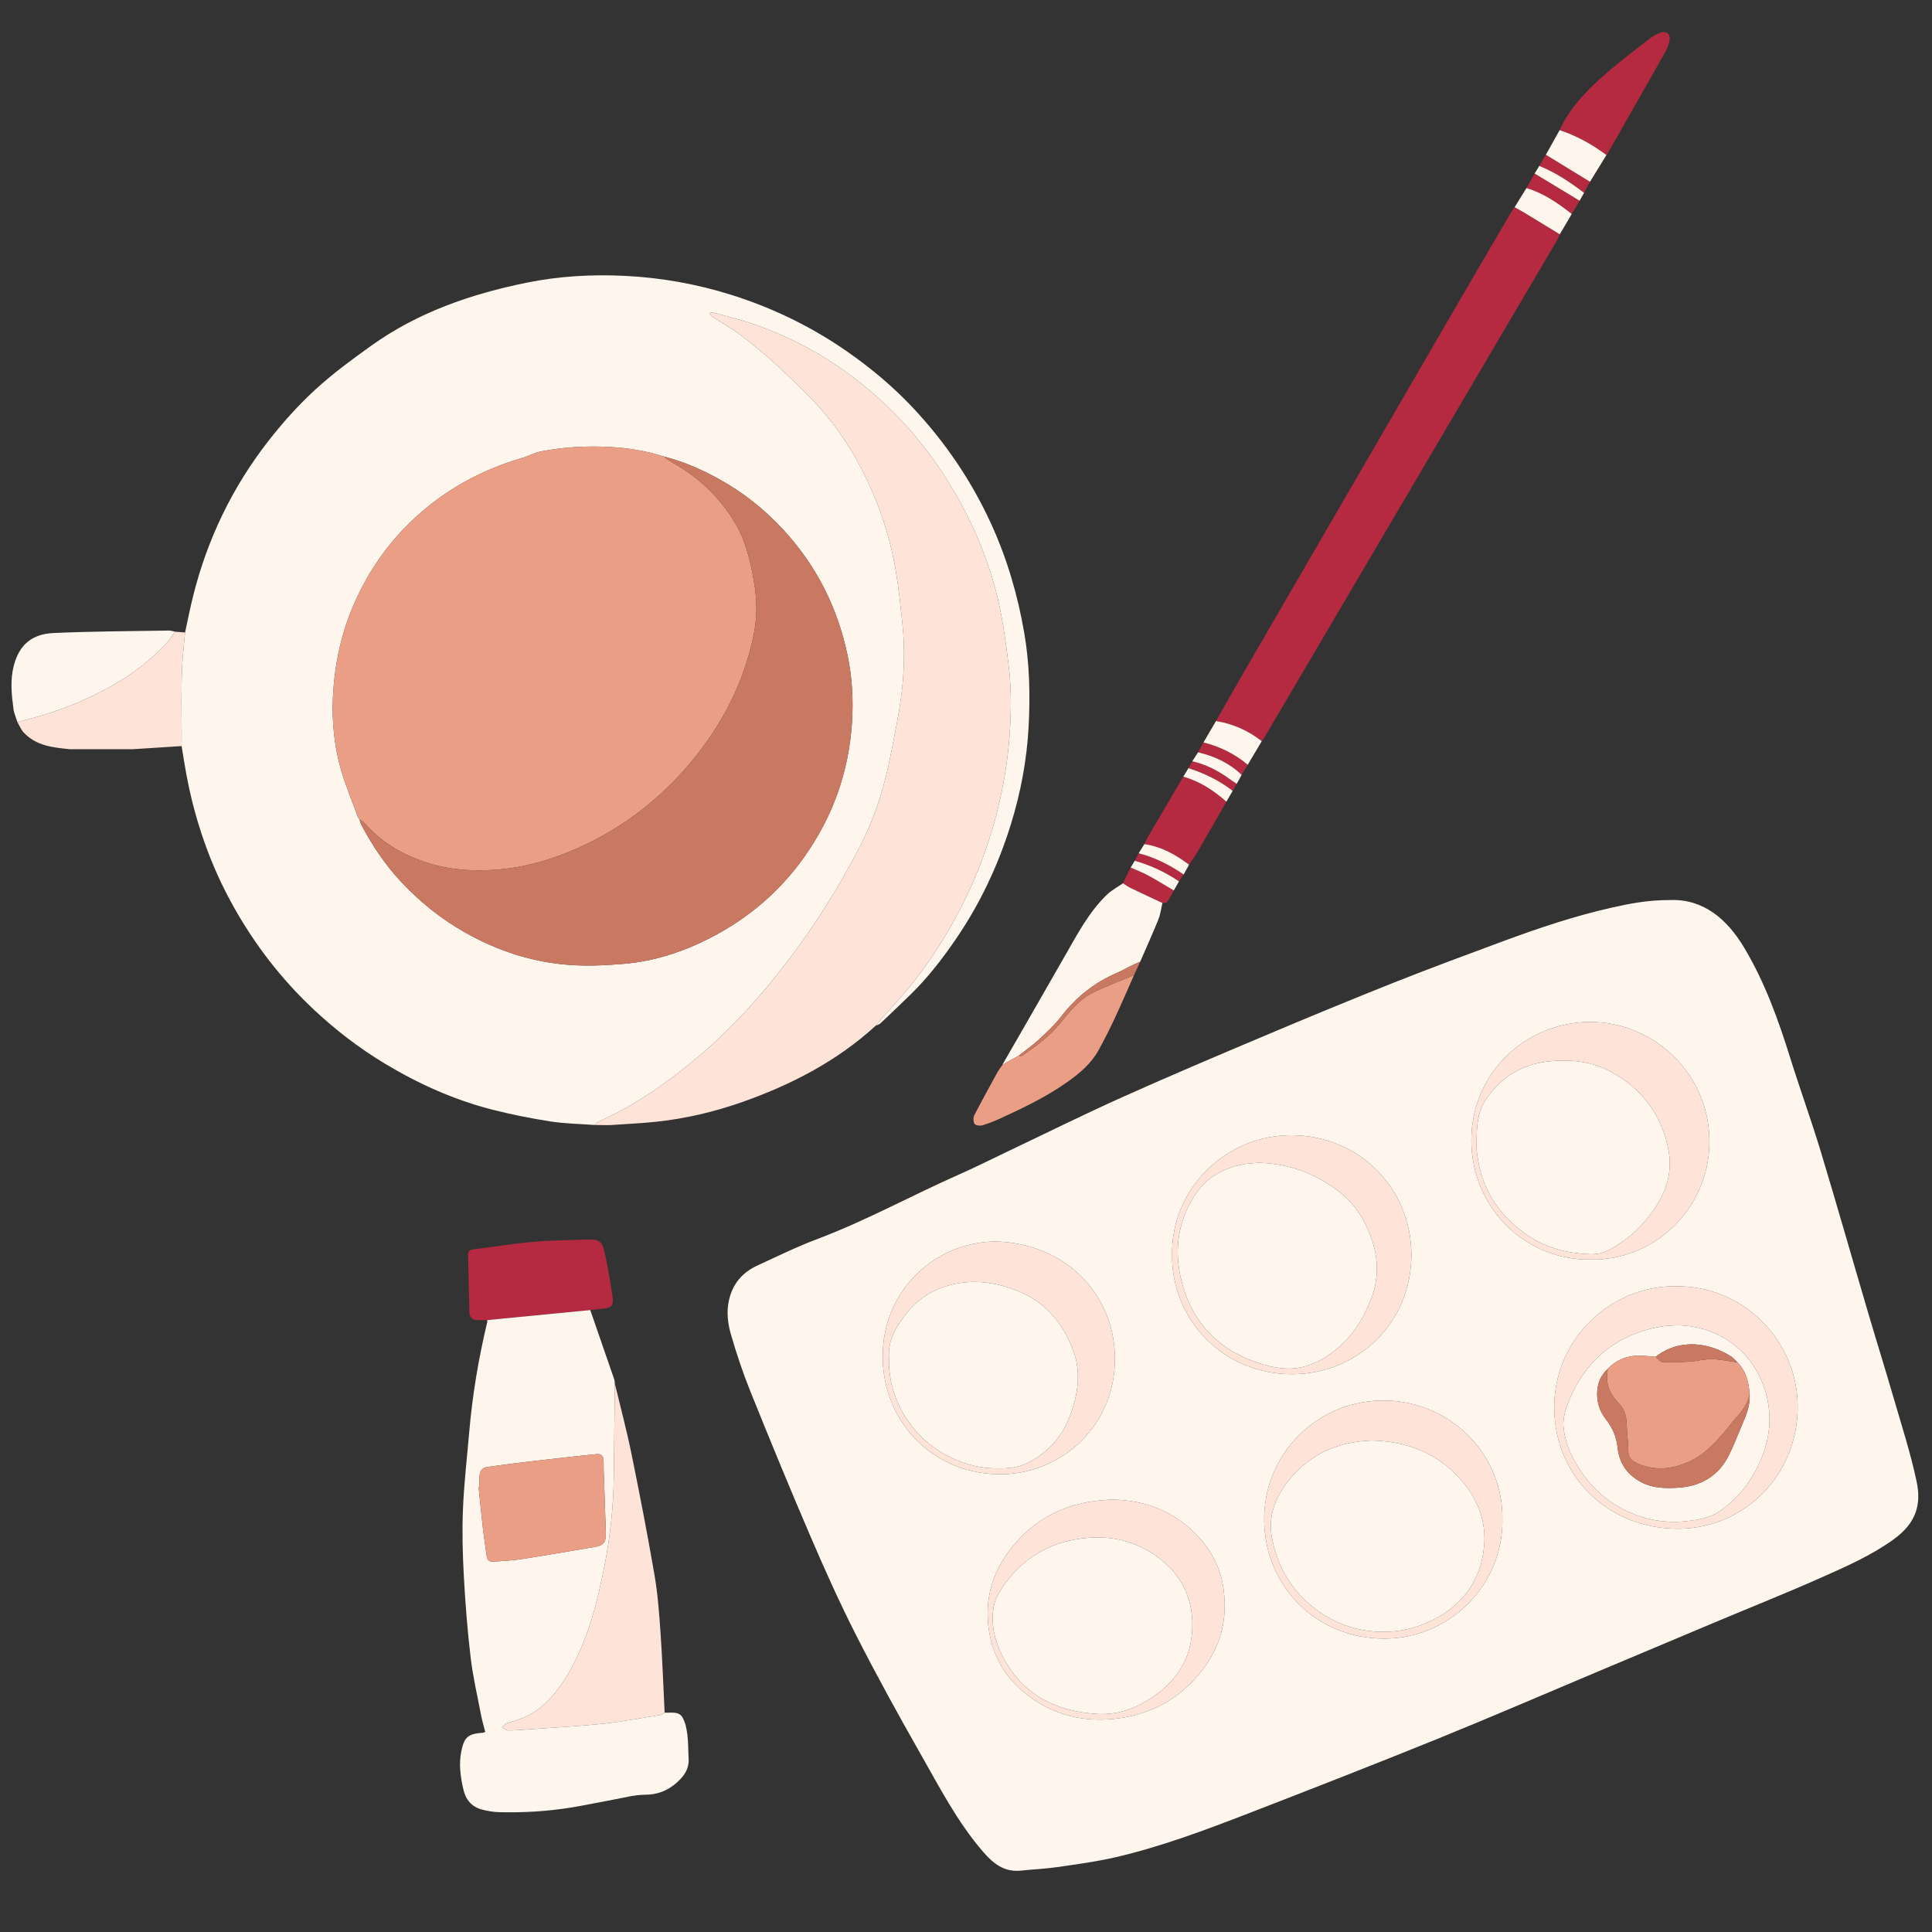 <svg xmlns="http://www.w3.org/2000/svg" xmlns:xlink="http://www.w3.org/1999/xlink" width="380" zoomAndPan="magnify" viewBox="0 0 285 285" height="380" preserveAspectRatio="xMidYMid meet" version="1.2"><rect x="0" y="0" width="285" height="285" fill="#333333" stroke="none"/><defs><clipPath id="72085992b2"><path d="M 69 4.5 L 247 4.5 L 247 195 L 69 195 Z M 69 4.5 "/></clipPath><clipPath id="9c11bd058d"><path d="M 1.695 19 L 282.977 19 L 282.977 275.977 L 1.695 275.977 Z M 1.695 19 "/></clipPath></defs><g id="224eadd9d8"><g clip-rule="nonzero" clip-path="url(#72085992b2)"><path style=" stroke:none;fill-rule:nonzero;fill:#b52a40;fill-opacity:1;" d="M 182.441 115.629 C 182.055 115.371 181.664 115.117 181.285 114.844 C 179.645 113.652 177.867 112.762 175.883 112.297 C 175.695 112.637 175.504 112.973 175.316 113.312 C 177.672 114.074 179.879 115.133 181.84 116.664 C 182.039 116.32 182.242 115.977 182.441 115.629 Z M 174.613 129 C 172.566 127.598 170.383 126.492 167.969 125.867 C 167.781 126.234 167.59 126.602 167.398 126.973 C 169.734 127.645 171.914 128.645 173.918 130.02 C 174.152 129.684 174.383 129.344 174.613 129 Z M 176.734 110.98 C 179.16 111.543 181.348 112.562 183.16 114.301 C 183.461 113.809 183.762 113.312 184.062 112.82 C 182.152 111.195 179.953 110.141 177.535 109.516 C 177.27 110.004 177.004 110.492 176.734 110.98 Z M 227.066 24.477 C 229.48 25.449 231.617 26.875 233.672 28.445 C 233.969 27.902 234.262 27.359 234.551 26.812 C 232.383 25.484 230.211 24.156 228.039 22.828 C 227.715 23.379 227.391 23.926 227.066 24.477 Z M 233.016 29.609 C 230.805 28.27 228.594 26.934 226.379 25.594 C 225.98 26.312 225.578 27.027 225.18 27.742 C 227.703 28.496 229.82 29.961 231.859 31.562 C 232.246 30.91 232.633 30.262 233.016 29.609 Z M 172.156 133.059 C 172.535 132.52 172.832 131.926 173.156 131.352 C 171.883 130.605 170.629 129.828 169.332 129.125 C 168.516 128.684 167.641 128.355 166.789 127.977 C 166.414 128.75 166.031 129.527 165.652 130.301 C 166.043 130.539 166.414 130.816 166.824 131.012 C 168.367 131.754 169.922 132.473 171.477 133.203 C 171.711 133.156 172.059 133.199 172.156 133.059 Z M 174.555 114.57 C 172.805 117.543 171.051 120.516 169.312 123.492 C 169.121 123.816 168.984 124.176 168.82 124.516 C 171.312 124.887 173.434 126.062 175.402 127.562 C 175.836 126.91 176.301 126.27 176.695 125.594 C 178.113 123.156 179.508 120.707 180.91 118.262 C 179.039 116.605 176.988 115.254 174.555 114.57 Z M 236.973 22.871 C 237.039 22.781 237.113 22.699 237.168 22.609 C 240.02 17.594 242.879 12.586 245.711 7.562 C 245.977 7.098 246.152 6.566 246.262 6.039 C 246.477 5.051 245.844 4.473 244.895 4.836 C 244.262 5.074 243.656 5.441 243.125 5.863 C 240.902 7.605 238.648 9.312 236.531 11.176 C 233.93 13.473 231.543 15.977 230.07 19.195 C 232.582 20.031 234.863 21.293 236.973 22.871 Z M 88.875 193.055 C 90.164 192.957 90.547 192.617 90.363 191.348 C 90.043 189.125 89.668 186.902 89.184 184.707 C 88.828 183.086 88.348 182.797 86.676 182.855 C 83.984 182.941 81.285 182.961 78.605 183.199 C 75.656 183.461 72.734 183.941 69.797 184.309 C 69.246 184.379 69.035 184.66 69.047 185.184 C 69.117 187.984 69.164 190.789 69.25 193.59 C 69.273 194.328 69.699 194.746 70.473 194.734 C 70.941 194.73 71.41 194.734 71.879 194.734 C 76.941 194.242 82.008 193.75 87.074 193.258 C 87.676 193.188 88.273 193.102 88.875 193.055 Z M 230.094 34.559 C 229.957 34.855 229.848 35.168 229.684 35.445 C 215.336 59.832 200.984 84.215 186.629 108.594 C 186.48 108.852 186.293 109.09 186.125 109.336 C 184.129 107.766 181.887 106.766 179.379 106.363 C 180.629 104.172 181.859 101.969 183.125 99.785 C 193.93 81.156 204.738 62.531 215.555 43.906 C 218.008 39.676 220.492 35.465 222.961 31.242 C 223.098 31.008 223.27 30.793 223.426 30.57 C 223.879 30.82 224.34 31.062 224.781 31.328 C 226.555 32.398 228.32 33.48 230.094 34.559 "/></g><path style=" stroke:none;fill-rule:nonzero;fill:#fde3d8;fill-opacity:1;" d="M 215.277 218.027 C 217.902 220.883 219.305 224.32 218.918 228.199 C 218.379 233.586 215.348 237.273 210.406 239.414 C 208.266 240.344 205.98 240.77 203.68 240.719 C 200.105 240.641 196.84 239.477 193.984 237.301 C 190.508 234.652 188.457 231.121 187.633 226.852 C 187.023 223.695 188.117 220.965 189.973 218.559 C 193.133 214.461 197.48 212.656 202.383 212.496 C 207.57 212.625 211.879 214.324 215.277 218.027 Z M 204.605 206.602 C 194.445 206.316 186.254 214.48 186.488 224.535 C 186.707 233.926 194.039 241.68 204.133 241.723 C 213.859 241.762 221.789 233.785 221.629 224.094 C 221.75 214.578 214.074 206.867 204.605 206.602 Z M 197.562 175.809 C 199.883 177.594 201.355 179.992 202.289 182.617 C 203.316 185.5 203.441 188.512 202.293 191.523 C 201.266 194.223 199.867 196.621 197.719 198.547 C 196.02 200.066 194.051 201.266 191.844 201.719 C 189.918 202.117 187.91 201.773 186.004 201.176 C 179.605 199.172 175.621 194.891 174.156 188.379 C 173.156 183.949 173.93 179.703 176.488 175.969 C 178.086 173.633 180.551 172.312 183.352 171.766 C 184.18 171.605 185.035 171.594 185.695 171.527 C 190.262 171.652 194.102 173.148 197.562 175.809 Z M 190.746 202.715 C 200.363 202.621 208.223 195.125 208.199 185.059 C 208.176 175.207 200.461 167.57 190.699 167.465 C 180.742 167.352 172.707 175.496 172.902 185.156 C 172.793 194.582 180.43 202.812 190.746 202.715 Z M 147.754 244.055 C 146.652 241.844 146.168 239.418 146.586 237.016 C 146.82 235.688 147.672 234.371 148.52 233.266 C 151.492 229.371 155.473 227.301 160.375 226.863 C 164.129 226.531 167.52 227.398 170.562 229.535 C 174.492 232.297 176.219 236.219 175.836 240.93 C 175.469 245.453 172.914 248.656 169.082 250.949 C 166.898 252.258 164.586 252.934 162.02 252.84 C 155.684 252.492 150.68 249.934 147.754 244.055 Z M 161.332 221.449 C 156.699 222.102 152.793 224.125 149.738 227.695 C 146.664 231.285 145.203 235.395 145.832 240.152 C 146.453 244.836 148.875 248.379 152.781 250.906 C 156.527 253.328 160.68 254.074 165.07 253.473 C 168.984 252.934 172.465 251.367 175.316 248.637 C 179.34 244.789 181.27 240.094 180.504 234.469 C 180.129 231.703 179.02 229.246 177.191 227.148 C 173.703 223.137 169.234 221.277 163.945 221.207 C 163.074 221.285 162.199 221.328 161.332 221.449 Z M 133.766 193.684 C 135.703 191.242 138.32 189.816 141.375 189.301 C 144.363 188.801 147.277 189.297 150.07 190.406 C 154.281 192.078 156.898 195.262 158.391 199.441 C 159.484 202.516 159 205.566 157.965 208.523 C 156.746 211.996 154.398 214.598 151.027 216.043 C 149.73 216.602 148.129 216.641 146.672 216.605 C 144.621 216.555 142.621 216.082 140.719 215.211 C 137.656 213.812 135.211 211.727 133.457 208.863 C 131.879 206.281 131.07 203.465 131.137 200.293 C 130.938 197.754 132.215 195.637 133.766 193.684 Z M 130.211 200.141 C 130.246 209.855 137.812 217.707 148 217.469 C 156.781 217.266 164.703 210.129 164.465 200.023 C 164.242 190.707 157.031 183.375 146.844 183.141 C 137.977 183.207 130.18 190.301 130.211 200.141 Z M 260.453 205.371 C 261.398 208.668 261.156 211.938 259.848 215.098 C 258.555 218.23 256.609 220.875 253.801 222.848 C 252.281 223.914 250.52 224.211 248.754 224.398 C 245.82 224.711 242.984 224.262 240.273 223.039 C 237.098 221.609 234.645 219.383 232.816 216.438 C 231.656 214.574 230.793 212.547 230.629 210.387 C 230.535 209.168 230.969 207.828 231.445 206.664 C 233.906 200.656 238.34 196.973 244.738 195.738 C 245.594 195.57 246.48 195.57 247.355 195.496 C 253.551 195.547 258.746 199.418 260.453 205.371 Z M 229.273 207.84 C 229.395 217.758 237.199 225.594 247.676 225.512 C 257.191 225.441 265.227 217.758 265.184 207.414 C 265.145 197.824 257.262 189.637 247.16 189.742 C 237.617 189.66 229.148 197.57 229.273 207.84 Z M 219.277 162.059 C 221.578 158.762 224.68 156.91 228.727 156.543 C 231.84 156.262 234.844 156.586 237.578 158.066 C 242.258 160.602 245.215 164.559 246.152 169.809 C 246.633 172.52 246.027 175.176 244.547 177.555 C 242.668 180.578 240.207 182.973 236.977 184.559 C 235.73 185.168 234.43 185.031 233.172 184.922 C 230.121 184.645 227.281 183.676 224.789 181.84 C 221.047 179.078 218.672 175.461 217.98 170.809 C 217.914 170.375 217.852 169.941 217.824 169.508 C 217.797 169.098 217.82 168.684 217.82 168.27 C 217.84 166.09 217.969 163.938 219.277 162.059 Z M 252.16 168.809 C 252.383 158.543 244.062 150.812 234.711 150.754 C 225.277 150.695 217.004 158.129 217.047 168.289 C 217.094 178.164 224.98 185.949 234.664 185.801 C 243.902 185.996 251.945 178.484 252.16 168.809 Z M 25.816 93.184 C 25.523 93.605 25.266 94.059 24.93 94.445 C 21.473 98.418 17.117 101.109 12.367 103.242 C 9.336 104.602 6.195 105.641 2.961 106.398 C 2.832 106.426 2.715 106.516 2.594 106.574 C 2.883 107.062 3.094 107.621 3.469 108.027 C 5.309 110.023 7.805 110.273 10.297 110.52 C 10.461 110.52 10.625 110.52 10.789 110.52 C 13.488 110.52 16.184 110.52 18.883 110.52 C 19.102 110.52 19.32 110.523 19.539 110.523 C 21.957 110.367 24.371 110.211 26.789 110.059 C 26.793 109.559 26.809 109.059 26.805 108.559 C 26.797 106.797 26.766 105.039 26.773 103.281 C 26.781 101.586 26.785 99.887 26.875 98.199 C 26.961 96.562 27.156 94.93 27.301 93.297 C 26.809 93.262 26.312 93.223 25.816 93.184 Z M 97.441 240.879 C 97.242 238.008 97.027 235.125 96.543 232.293 C 95.512 226.32 94.359 220.367 93.148 214.43 C 92.441 210.969 91.523 207.547 90.699 204.105 C 90.695 204.609 90.691 205.113 90.684 205.617 C 90.641 209.684 90.598 213.75 90.547 217.816 C 90.488 222.156 90.043 226.453 89.223 230.715 C 88.141 236.309 86.766 241.809 83.875 246.801 C 82.742 248.758 81.402 250.543 79.609 251.98 C 78.176 253.129 76.512 253.703 74.789 254.195 C 74.504 254.281 74.285 254.594 74.035 254.797 C 74.34 254.961 74.641 255.258 74.953 255.266 C 75.852 255.281 76.758 255.195 77.66 255.129 C 81.426 254.859 85.203 254.668 88.957 254.277 C 91.805 253.98 94.629 253.434 97.457 252.977 C 97.664 252.941 97.848 252.754 98.043 252.637 C 97.848 248.719 97.711 244.793 97.441 240.879 Z M 87.746 165.953 C 87.91 165.797 88.051 165.574 88.25 165.488 C 93.793 163.012 98.684 159.547 103.285 155.641 C 108.148 151.512 112.359 146.789 116.223 141.734 C 120.285 136.414 123.812 130.762 126.879 124.816 C 129.137 120.438 130.555 115.781 131.469 110.961 C 131.965 108.355 132.531 105.754 132.887 103.129 C 133.375 99.535 133.512 95.91 133.145 92.289 C 132.863 89.543 132.582 86.785 132.117 84.066 C 131.449 80.164 130.324 76.375 128.766 72.727 C 126.844 68.223 124.344 64.055 121.121 60.379 C 119.102 58.074 116.836 55.973 114.586 53.879 C 112.902 52.312 111.117 50.844 109.281 49.453 C 107.934 48.426 106.434 47.605 105.012 46.676 C 104.844 46.57 104.746 46.359 104.613 46.195 C 104.805 46.156 105.016 46.047 105.18 46.09 C 107.34 46.699 109.535 47.219 111.641 47.977 C 115.871 49.492 119.875 51.496 123.594 54.027 C 130.602 58.801 136.234 64.879 140.555 72.172 C 143.668 77.434 146.016 83.016 147.344 88.977 C 148.02 92.016 148.41 95.121 148.797 98.211 C 149.039 100.164 149.133 102.152 149.113 104.121 C 149.051 110.344 148.137 116.449 146.352 122.422 C 143.879 130.676 139.973 138.188 134.672 144.969 C 133.137 146.93 131.398 148.734 129.75 150.613 C 129.559 150.836 129.375 151.074 129.184 151.305 C 123.469 156.535 116.738 160.012 109.5 162.566 C 105.367 164.023 101.113 165.02 96.754 165.48 C 94.523 165.715 92.273 165.809 90.035 165.969 C 89.594 165.965 89.156 165.965 88.715 165.965 C 88.395 165.961 88.07 165.957 87.746 165.953 "/><g clip-rule="nonzero" clip-path="url(#9c11bd058d)"><path style=" stroke:none;fill-rule:nonzero;fill:#fef5ec;fill-opacity:1;" d="M 189.973 218.559 C 188.117 220.965 187.023 223.695 187.633 226.852 C 188.457 231.121 190.508 234.652 193.984 237.301 C 196.84 239.477 200.105 240.641 203.68 240.719 C 205.98 240.77 208.266 240.344 210.406 239.414 C 215.348 237.273 218.379 233.586 218.918 228.199 C 219.305 224.32 217.902 220.883 215.277 218.027 C 211.879 214.324 207.57 212.625 202.383 212.496 C 197.48 212.656 193.133 214.461 189.973 218.559 Z M 183.352 171.766 C 180.551 172.312 178.086 173.633 176.488 175.969 C 173.93 179.703 173.156 183.949 174.156 188.379 C 175.621 194.891 179.605 199.172 186.004 201.176 C 187.91 201.773 189.918 202.117 191.844 201.719 C 194.051 201.266 196.02 200.066 197.719 198.547 C 199.867 196.621 201.266 194.223 202.293 191.523 C 203.441 188.512 203.316 185.5 202.289 182.617 C 201.355 179.992 199.883 177.594 197.562 175.809 C 194.102 173.148 190.262 171.652 185.695 171.527 C 185.035 171.594 184.18 171.605 183.352 171.766 Z M 169.082 250.949 C 172.914 248.656 175.469 245.453 175.836 240.93 C 176.219 236.219 174.492 232.297 170.562 229.535 C 167.52 227.398 164.129 226.531 160.375 226.863 C 155.473 227.301 151.492 229.371 148.52 233.266 C 147.672 234.371 146.82 235.688 146.586 237.016 C 146.168 239.418 146.652 241.844 147.754 244.055 C 150.68 249.934 155.684 252.492 162.02 252.84 C 164.586 252.934 166.898 252.258 169.082 250.949 Z M 133.457 208.863 C 135.211 211.727 137.656 213.812 140.719 215.211 C 142.621 216.082 144.621 216.555 146.672 216.605 C 148.129 216.641 149.73 216.602 151.027 216.043 C 154.398 214.598 156.746 211.996 157.965 208.523 C 159 205.566 159.484 202.516 158.391 199.441 C 156.898 195.262 154.281 192.078 150.07 190.406 C 147.277 189.297 144.363 188.801 141.375 189.301 C 138.32 189.816 135.703 191.242 133.766 193.684 C 132.215 195.637 130.938 197.754 131.137 200.293 C 131.07 203.465 131.879 206.281 133.457 208.863 Z M 258.086 205.621 C 257.98 203.883 257.574 202.258 256.297 200.973 C 256.008 200.691 255.75 200.352 255.418 200.133 C 252.332 198.133 247.898 197.289 244.23 200.156 C 243.746 200.113 243.258 200.07 242.773 200.023 C 240.598 199.809 238.672 200.32 237.137 201.965 C 236.191 202.852 235.699 203.918 235.617 205.227 C 235.52 206.789 235.953 208.156 236.898 209.375 C 237.84 210.598 238.469 211.949 238.617 213.504 C 238.848 215.895 240.09 217.594 242.191 218.684 C 243.84 219.543 245.637 219.562 247.426 219.465 C 250.875 219.281 253.52 217.754 255.078 214.594 C 255.695 213.34 256.203 212.031 256.746 210.738 C 257.434 209.098 258.238 207.484 258.086 205.621 Z M 247.355 195.496 C 253.551 195.547 258.746 199.418 260.453 205.371 C 261.398 208.668 261.156 211.938 259.848 215.098 C 258.555 218.23 256.609 220.875 253.801 222.848 C 252.281 223.914 250.52 224.211 248.754 224.398 C 245.82 224.711 242.984 224.262 240.273 223.039 C 237.098 221.609 234.645 219.383 232.816 216.438 C 231.656 214.574 230.793 212.547 230.629 210.387 C 230.535 209.168 230.969 207.828 231.445 206.664 C 233.906 200.656 238.34 196.973 244.738 195.738 C 245.594 195.57 246.48 195.57 247.355 195.496 Z M 217.824 169.508 C 217.852 169.941 217.914 170.375 217.98 170.809 C 218.672 175.461 221.047 179.078 224.789 181.84 C 227.281 183.676 230.121 184.645 233.172 184.922 C 234.43 185.031 235.73 185.168 236.977 184.559 C 240.207 182.973 242.668 180.578 244.547 177.555 C 246.027 175.176 246.633 172.52 246.152 169.809 C 245.215 164.559 242.258 160.602 237.578 158.066 C 234.844 156.586 231.84 156.262 228.727 156.543 C 224.68 156.91 221.578 158.762 219.277 162.059 C 217.969 163.938 217.84 166.09 217.82 168.27 C 217.82 168.684 217.797 169.098 217.824 169.508 Z M 147.652 157.391 C 147.703 157.332 147.758 157.27 147.809 157.211 C 147.758 157.27 147.703 157.332 147.652 157.391 Z M 10.789 110.52 C 10.625 110.52 10.461 110.52 10.297 110.52 C 10.461 110.52 10.625 110.52 10.789 110.52 Z M 19.539 110.523 C 19.32 110.523 19.102 110.52 18.883 110.52 C 19.102 110.52 19.32 110.523 19.539 110.523 Z M 88.715 165.965 C 89.156 165.965 89.594 165.965 90.035 165.969 C 89.594 165.965 89.156 165.965 88.715 165.965 Z M 173.918 130.02 C 171.914 128.645 169.734 127.645 167.398 126.973 C 167.195 127.305 166.996 127.641 166.789 127.977 C 167.641 128.355 168.516 128.684 169.332 129.125 C 170.629 129.828 171.883 130.605 173.156 131.352 C 173.41 130.906 173.664 130.465 173.918 130.02 Z M 226.379 25.594 C 228.594 26.934 230.805 28.27 233.016 29.609 C 233.234 29.219 233.453 28.832 233.672 28.445 C 231.617 26.875 229.48 25.449 227.066 24.477 C 226.836 24.848 226.609 25.223 226.379 25.594 Z M 181.84 116.664 C 179.879 115.133 177.672 114.074 175.316 113.312 C 175.059 113.73 174.809 114.152 174.555 114.57 C 176.988 115.254 179.039 116.605 180.91 118.262 C 181.219 117.73 181.527 117.195 181.84 116.664 Z M 175.883 112.297 C 177.867 112.762 179.645 113.652 181.285 114.844 C 181.664 115.117 182.055 115.371 182.441 115.629 C 182.68 115.188 182.922 114.742 183.16 114.301 C 181.348 112.562 179.16 111.543 176.734 110.98 C 176.453 111.422 176.168 111.859 175.883 112.297 Z M 167.969 125.867 C 170.383 126.492 172.566 127.598 174.613 129 C 174.875 128.523 175.141 128.043 175.402 127.562 C 173.434 126.062 171.312 124.887 168.82 124.516 C 168.535 124.965 168.254 125.418 167.969 125.867 Z M 177.535 109.516 C 179.953 110.141 182.152 111.195 184.062 112.82 C 184.75 111.66 185.438 110.496 186.125 109.336 C 184.129 107.766 181.887 106.766 179.379 106.363 C 178.766 107.414 178.152 108.465 177.535 109.516 Z M 231.859 31.562 C 229.82 29.961 227.703 28.496 225.18 27.742 C 224.594 28.684 224.008 29.629 223.426 30.57 C 223.879 30.82 224.34 31.062 224.781 31.328 C 226.555 32.398 228.32 33.48 230.094 34.559 C 230.684 33.559 231.27 32.562 231.859 31.562 Z M 228.039 22.828 C 230.211 24.156 232.383 25.484 234.551 26.812 C 235.359 25.5 236.168 24.184 236.973 22.871 C 234.863 21.293 232.582 20.031 230.07 19.195 C 229.395 20.406 228.719 21.617 228.039 22.828 Z M 166.824 131.012 C 166.414 130.816 166.043 130.539 165.652 130.301 C 164.852 130.863 163.961 131.328 163.27 131.996 C 160.594 134.59 158.895 137.871 157.066 141.055 C 154.945 144.738 152.84 148.426 150.723 152.113 C 149.77 153.773 148.809 155.43 147.852 157.09 C 148.656 156.637 149.461 156.18 150.27 155.727 C 151.258 154.949 152.301 154.234 153.219 153.383 C 154.383 152.309 155.57 151.215 156.531 149.965 C 158.746 147.086 161.461 144.922 164.797 143.504 C 165.504 143.203 166.164 142.805 166.855 142.465 C 167.293 142.25 167.746 142.066 168.195 141.871 C 169.098 139.793 170.031 137.73 170.879 135.633 C 171.188 134.867 171.285 134.016 171.477 133.203 C 169.922 132.473 168.367 131.754 166.824 131.012 Z M 24.883 93.016 C 19.227 93.113 13.566 93.125 7.918 93.379 C 4.832 93.52 2.863 94.996 2.031 98.203 C 1.484 100.32 1.703 102.453 1.984 104.574 C 2.074 105.254 2.383 105.906 2.594 106.574 C 2.715 106.516 2.832 106.426 2.961 106.398 C 6.195 105.641 9.336 104.602 12.367 103.242 C 17.117 101.109 21.473 98.418 24.93 94.445 C 25.266 94.059 25.523 93.605 25.816 93.184 C 25.508 93.125 25.191 93.008 24.883 93.016 Z M 70.723 219.41 C 70.684 219.414 70.645 219.418 70.605 219.426 C 70.816 221.461 71.012 223.5 71.246 225.535 C 71.402 226.887 71.633 228.234 71.805 229.586 C 71.883 230.219 72.254 230.41 72.824 230.363 C 74.188 230.25 75.559 230.207 76.906 230 C 80.492 229.445 84.062 228.82 87.641 228.215 C 89.031 227.98 89.41 227.547 89.371 226.105 C 89.281 223.012 89.156 219.918 89.051 216.824 C 89.039 216.414 89.043 216 89.043 215.59 C 89.043 214.871 88.789 214.422 87.973 214.508 C 86.695 214.648 85.418 214.766 84.145 214.91 C 81.461 215.215 78.777 215.516 76.094 215.84 C 74.688 216.008 73.285 216.227 71.879 216.406 C 71.016 216.516 70.773 217.113 70.727 217.848 C 70.695 218.367 70.723 218.891 70.723 219.41 Z M 87.074 193.258 C 88.254 196.66 89.434 200.059 90.605 203.465 C 90.672 203.668 90.672 203.891 90.699 204.105 C 90.695 204.609 90.691 205.113 90.684 205.617 C 90.641 209.684 90.598 213.75 90.547 217.816 C 90.488 222.156 90.043 226.453 89.223 230.715 C 88.141 236.309 86.766 241.809 83.875 246.801 C 82.742 248.758 81.402 250.543 79.609 251.98 C 78.176 253.129 76.512 253.703 74.789 254.195 C 74.504 254.281 74.285 254.594 74.035 254.797 C 74.34 254.961 74.641 255.258 74.953 255.266 C 75.852 255.281 76.758 255.195 77.66 255.129 C 81.426 254.859 85.203 254.668 88.957 254.277 C 91.805 253.98 94.629 253.434 97.457 252.977 C 97.664 252.941 97.848 252.754 98.043 252.637 C 98.977 252.715 100.121 252.371 100.688 253.359 C 101.113 254.102 101.285 255.031 101.398 255.898 C 101.547 257.062 101.516 258.25 101.582 259.43 C 101.664 260.902 100.969 261.934 99.902 262.902 C 98.523 264.152 97.035 264.742 95.145 264.754 C 93.582 264.762 92.016 265.199 90.457 265.48 C 88.332 265.863 86.223 266.324 84.094 266.664 C 80.621 267.215 77.117 267.41 73.602 267.324 C 72.762 267.301 71.91 267.152 71.094 266.938 C 69.57 266.535 68.703 265.484 68.352 263.957 C 67.922 262.098 67.664 260.219 68.051 258.336 C 68.484 256.211 69.078 255.762 71.215 255.609 C 71.293 255.602 71.367 255.562 71.582 255.5 C 71.367 254.637 71.113 253.785 70.945 252.918 C 70.414 250.125 69.766 247.348 69.43 244.531 C 68.961 240.562 68.645 236.574 68.426 232.586 C 68.246 229.27 68.156 225.934 68.293 222.617 C 68.445 218.848 68.887 215.09 69.211 211.328 C 69.676 205.84 70.586 200.422 71.867 195.066 C 71.891 194.961 71.875 194.848 71.879 194.734 C 76.941 194.242 82.008 193.75 87.074 193.258 Z M 53.051 120.914 L 53.047 120.91 C 53.121 121.145 53.16 121.395 53.273 121.609 C 54.875 124.664 56.777 127.512 59.133 130.039 C 61.906 133.012 65.031 135.527 68.582 137.539 C 73.367 140.25 78.473 141.922 83.93 142.336 C 86.594 142.535 89.305 142.406 91.973 142.188 C 96.453 141.816 100.688 140.438 104.68 138.402 C 110.281 135.547 114.957 131.598 118.613 126.453 C 122.824 120.527 125.18 113.938 125.672 106.707 C 125.898 103.367 125.723 100.016 125.035 96.711 C 123.559 89.602 120.398 83.363 115.453 78.043 C 112.699 75.082 109.566 72.598 106.02 70.648 C 103.465 69.242 100.801 68.07 97.961 67.355 C 95.395 66.531 92.754 66.09 90.074 65.945 C 88.359 65.848 86.629 65.844 84.91 65.949 C 83.227 66.051 81.535 66.262 79.875 66.574 C 78.875 66.762 77.941 67.289 76.953 67.578 C 70.84 69.367 65.426 72.383 60.797 76.77 C 57.254 80.137 54.508 84.07 52.477 88.52 C 50.398 93.066 49.352 97.855 49.113 102.82 C 48.941 106.422 49.301 110.008 50.281 113.477 C 50.965 115.891 51.957 118.211 52.812 120.574 C 52.895 120.688 52.973 120.801 53.051 120.914 Z M 27.301 93.297 C 27.684 91.535 28.031 89.766 28.465 88.016 C 30.57 79.535 34.297 71.809 39.68 64.938 C 41.738 62.309 43.992 59.793 46.449 57.531 C 49.016 55.164 51.859 53.078 54.707 51.035 C 61.613 46.078 69.465 43.371 77.715 41.695 C 82.52 40.719 87.398 40.453 92.289 40.699 C 97.582 40.969 102.777 41.898 107.848 43.488 C 113.973 45.41 119.676 48.176 124.945 51.84 C 128.492 54.309 131.793 57.074 134.742 60.23 C 139.465 65.277 143.305 70.938 146.188 77.227 C 148.555 82.391 150.137 87.797 151.098 93.395 C 151.883 97.965 151.977 102.582 151.738 107.184 C 151.477 112.086 150.578 116.898 149.117 121.609 C 147.234 127.684 144.551 133.367 140.949 138.613 C 138.988 141.465 136.883 144.203 134.398 146.629 C 132.914 148.082 131.406 149.52 129.891 150.949 C 129.707 151.121 129.422 151.188 129.184 151.305 C 129.375 151.074 129.559 150.836 129.75 150.613 C 131.398 148.734 133.137 146.93 134.672 144.969 C 139.973 138.188 143.879 130.676 146.352 122.422 C 148.137 116.449 149.051 110.344 149.113 104.121 C 149.133 102.152 149.039 100.164 148.797 98.211 C 148.41 95.121 148.02 92.016 147.344 88.977 C 146.016 83.016 143.668 77.434 140.555 72.172 C 136.234 64.879 130.602 58.801 123.594 54.027 C 119.875 51.496 115.871 49.492 111.641 47.977 C 109.535 47.219 107.34 46.699 105.18 46.09 C 105.016 46.047 104.805 46.156 104.613 46.195 C 104.746 46.359 104.844 46.57 105.012 46.676 C 106.434 47.605 107.934 48.426 109.281 49.453 C 111.117 50.844 112.902 52.312 114.586 53.879 C 116.836 55.973 119.102 58.074 121.121 60.379 C 124.344 64.055 126.844 68.223 128.766 72.727 C 130.324 76.375 131.449 80.164 132.117 84.066 C 132.582 86.785 132.863 89.543 133.145 92.289 C 133.512 95.91 133.375 99.535 132.887 103.129 C 132.531 105.754 131.965 108.355 131.469 110.961 C 130.555 115.781 129.137 120.438 126.879 124.816 C 123.812 130.762 120.285 136.414 116.223 141.734 C 112.359 146.789 108.148 151.512 103.285 155.641 C 98.684 159.547 93.793 163.012 88.25 165.488 C 88.051 165.574 87.91 165.797 87.746 165.953 C 85.562 165.789 83.359 165.766 81.203 165.43 C 78.289 164.973 75.383 164.398 72.523 163.664 C 66.934 162.223 61.711 159.871 56.766 156.895 C 52.996 154.625 49.531 151.961 46.312 148.949 C 41.547 144.488 37.613 139.398 34.43 133.703 C 31.023 127.613 28.777 121.109 27.496 114.262 C 27.234 112.867 27.023 111.461 26.789 110.059 C 26.793 109.559 26.809 109.059 26.805 108.559 C 26.797 106.797 26.766 105.039 26.773 103.281 C 26.781 101.586 26.785 99.887 26.875 98.199 C 26.961 96.562 27.156 94.93 27.301 93.297 Z M 221.629 224.094 C 221.75 214.578 214.074 206.867 204.605 206.602 C 194.445 206.316 186.254 214.48 186.488 224.535 C 186.707 233.926 194.039 241.68 204.133 241.723 C 213.859 241.762 221.789 233.785 221.629 224.094 Z M 172.902 185.156 C 172.793 194.582 180.43 202.812 190.746 202.715 C 200.363 202.621 208.223 195.125 208.199 185.059 C 208.176 175.207 200.461 167.57 190.699 167.465 C 180.742 167.352 172.707 175.496 172.902 185.156 Z M 163.945 221.207 C 163.074 221.285 162.199 221.328 161.332 221.449 C 156.699 222.102 152.793 224.125 149.738 227.695 C 146.664 231.285 145.203 235.395 145.832 240.152 C 146.453 244.836 148.875 248.379 152.781 250.906 C 156.527 253.328 160.68 254.074 165.07 253.473 C 168.984 252.934 172.465 251.367 175.316 248.637 C 179.34 244.789 181.27 240.094 180.504 234.469 C 180.129 231.703 179.02 229.246 177.191 227.148 C 173.703 223.137 169.234 221.277 163.945 221.207 Z M 146.844 183.141 C 137.977 183.207 130.18 190.301 130.211 200.141 C 130.246 209.855 137.812 217.707 148 217.469 C 156.781 217.266 164.703 210.129 164.465 200.023 C 164.242 190.707 157.031 183.375 146.844 183.141 Z M 247.16 189.742 C 237.617 189.66 229.148 197.57 229.273 207.84 C 229.395 217.758 237.199 225.594 247.676 225.512 C 257.191 225.441 265.227 217.758 265.184 207.414 C 265.145 197.824 257.262 189.637 247.16 189.742 Z M 234.664 185.801 C 243.902 185.996 251.945 178.484 252.16 168.809 C 252.383 158.543 244.062 150.812 234.711 150.754 C 225.277 150.695 217.004 158.129 217.047 168.289 C 217.094 178.164 224.98 185.949 234.664 185.801 Z M 246.293 132.773 C 251.191 132.562 254.723 135.48 257.328 139.852 C 260.359 144.934 262.336 150.457 264.094 156.082 C 265.523 160.668 267.172 165.188 268.566 169.785 C 270.977 177.762 273.258 185.781 275.617 193.777 C 276.824 197.883 278.105 201.965 279.297 206.074 C 280.496 210.203 281.832 214.312 282.723 218.512 C 283.445 221.906 282.715 224.656 279.297 227.113 C 275.996 229.488 272.277 231.109 268.594 232.75 C 263.629 234.957 258.578 236.969 253.57 239.07 C 247.699 241.539 241.828 244.008 235.961 246.477 C 227.992 249.828 220.059 253.262 212.047 256.512 C 202.766 260.273 193.434 263.918 184.094 267.531 C 177.691 270.004 171.258 272.418 164.562 273.973 C 161.742 274.625 158.859 275.008 155.992 275.422 C 154.207 275.68 152.395 275.754 150.598 275.945 C 148.148 276.203 146.52 274.902 145.035 273.184 C 141.211 268.766 138.566 263.59 135.703 258.57 C 132.445 252.844 129.266 247.062 126.277 241.188 C 123.867 236.449 121.684 231.586 119.582 226.695 C 116.512 219.562 113.562 212.375 110.66 205.172 C 109.566 202.457 108.641 199.664 107.824 196.852 C 107.355 195.234 107.148 193.523 107.531 191.812 C 108.066 189.41 109.488 187.719 111.684 186.707 C 114.625 185.348 117.543 183.914 120.57 182.777 C 127.734 180.078 134.43 176.375 141.41 173.289 C 143.723 172.266 145.984 171.133 148.266 170.043 C 154.023 167.305 159.734 164.469 165.547 161.855 C 172.559 158.707 179.637 155.711 186.719 152.723 C 192.988 150.074 199.277 147.473 205.602 144.957 C 211.008 142.812 216.465 140.793 221.926 138.773 C 227.098 136.859 232.332 135.117 237.719 133.898 C 240.367 133.301 243.023 132.77 246.293 132.773 "/></g><path style=" stroke:none;fill-rule:nonzero;fill:#eb9e86;fill-opacity:1;" d="M 252.566 200.504 C 251.461 200.48 250.355 200.785 249.242 200.859 C 247.918 200.945 246.586 200.992 245.262 200.934 C 244.906 200.914 244.574 200.426 244.23 200.156 C 243.746 200.113 243.258 200.07 242.773 200.023 C 240.598 199.809 238.672 200.32 237.137 201.965 C 237.137 202.074 237.152 202.188 237.137 202.293 C 236.82 204.223 237.531 205.762 238.875 207.102 C 239.648 207.871 239.906 208.871 239.949 209.953 C 240.004 211.344 240.188 212.73 240.207 214.121 C 240.223 215.23 240.961 215.645 241.777 215.98 C 244.289 217.008 246.73 216.711 249.16 215.621 C 251.527 214.559 253.16 212.688 254.766 210.773 C 255.137 210.332 255.473 209.863 255.852 209.434 C 256.852 208.309 257.848 207.188 258.086 205.621 C 257.98 203.883 257.574 202.258 256.297 200.973 C 255.055 200.805 253.812 200.531 252.566 200.504 Z M 70.605 219.426 C 70.816 221.461 71.012 223.5 71.246 225.535 C 71.402 226.887 71.633 228.234 71.805 229.586 C 71.883 230.219 72.254 230.41 72.824 230.363 C 74.188 230.25 75.559 230.207 76.906 230 C 80.492 229.445 84.062 228.82 87.641 228.215 C 89.031 227.98 89.41 227.547 89.371 226.105 C 89.281 223.012 89.156 219.918 89.051 216.824 C 89.039 216.414 89.043 216 89.043 215.59 C 89.043 214.871 88.789 214.422 87.973 214.508 C 86.695 214.648 85.418 214.766 84.145 214.91 C 81.461 215.215 78.777 215.516 76.094 215.84 C 74.688 216.008 73.285 216.227 71.879 216.406 C 71.016 216.516 70.773 217.113 70.727 217.848 C 70.695 218.367 70.723 218.891 70.723 219.41 C 70.684 219.414 70.645 219.418 70.605 219.426 Z M 53.051 120.914 L 53.047 120.91 C 53.27 121.051 53.543 121.148 53.707 121.34 C 56.258 124.297 59.496 126.164 63.176 127.32 C 66.383 128.328 69.699 128.531 73.02 128.305 C 77.32 128.016 81.418 126.82 85.344 125.059 C 89.398 123.238 93.125 120.879 96.484 117.969 C 100.684 114.328 104.168 110.086 106.887 105.223 C 108.965 101.504 110.402 97.555 111.227 93.383 C 111.707 90.934 111.656 88.457 111.258 86.016 C 110.926 84.008 110.492 81.98 109.809 80.062 C 108.883 77.461 107.309 75.207 105.453 73.141 C 103.52 70.988 101.211 69.363 98.719 67.949 C 98.445 67.789 98.211 67.555 97.961 67.355 C 95.395 66.531 92.754 66.09 90.074 65.945 C 88.359 65.848 86.629 65.844 84.91 65.949 C 83.227 66.051 81.535 66.262 79.875 66.574 C 78.875 66.762 77.941 67.289 76.953 67.578 C 70.84 69.367 65.426 72.383 60.797 76.77 C 57.254 80.137 54.508 84.07 52.477 88.52 C 50.398 93.066 49.352 97.855 49.113 102.82 C 48.941 106.422 49.301 110.008 50.281 113.477 C 50.965 115.891 51.957 118.211 52.812 120.574 C 52.895 120.688 52.973 120.801 53.051 120.914 Z M 147.852 157.09 C 148.656 156.637 149.461 156.18 150.27 155.727 C 150.438 155.73 150.648 155.809 150.762 155.734 C 152.773 154.41 154.68 152.961 156.258 151.102 C 157.688 149.41 159.027 147.562 161.035 146.535 C 163.051 145.504 165.195 144.73 167.285 143.844 C 166.34 145.973 165.426 148.113 164.438 150.223 C 163.695 151.809 162.902 153.379 162.059 154.914 C 160.957 156.91 159.258 158.336 157.426 159.629 C 154.359 161.797 150.996 163.414 147.602 164.965 C 146.734 165.363 145.84 165.73 144.926 166 C 144.57 166.102 143.926 166.027 143.77 165.793 C 143.559 165.488 143.547 164.863 143.723 164.52 C 144.824 162.371 146 160.262 147.156 158.145 C 147.301 157.879 147.488 157.641 147.652 157.391 C 147.703 157.332 147.758 157.27 147.809 157.211 C 147.82 157.168 147.832 157.129 147.852 157.09 "/><path style=" stroke:none;fill-rule:nonzero;fill:#c97961;fill-opacity:1;" d="M 255.418 200.133 C 252.332 198.133 247.898 197.289 244.23 200.156 C 244.574 200.426 244.906 200.914 245.262 200.934 C 246.586 200.992 247.918 200.945 249.242 200.859 C 250.355 200.785 251.461 200.48 252.566 200.504 C 253.812 200.531 255.055 200.805 256.297 200.973 C 256.008 200.691 255.75 200.352 255.418 200.133 Z M 235.617 205.227 C 235.52 206.789 235.953 208.156 236.898 209.375 C 237.84 210.598 238.469 211.949 238.617 213.504 C 238.848 215.895 240.09 217.594 242.191 218.684 C 243.84 219.543 245.637 219.562 247.426 219.465 C 250.875 219.281 253.52 217.754 255.078 214.594 C 255.695 213.34 256.203 212.031 256.746 210.738 C 257.434 209.098 258.238 207.484 258.086 205.621 C 257.848 207.188 256.852 208.309 255.852 209.434 C 255.473 209.863 255.137 210.332 254.766 210.773 C 253.16 212.688 251.527 214.559 249.16 215.621 C 246.73 216.711 244.289 217.008 241.777 215.98 C 240.961 215.645 240.223 215.23 240.207 214.121 C 240.188 212.73 240.004 211.344 239.949 209.953 C 239.906 208.871 239.648 207.871 238.875 207.102 C 237.531 205.762 236.82 204.223 237.137 202.293 C 237.152 202.188 237.137 202.074 237.137 201.965 C 236.191 202.852 235.699 203.918 235.617 205.227 Z M 52.812 120.574 C 52.895 120.688 52.973 120.801 53.051 120.914 C 52.973 120.801 52.895 120.688 52.812 120.574 Z M 53.273 121.609 C 54.875 124.664 56.777 127.512 59.133 130.039 C 61.906 133.012 65.031 135.527 68.582 137.539 C 73.367 140.25 78.473 141.922 83.93 142.336 C 86.594 142.535 89.305 142.406 91.973 142.188 C 96.453 141.816 100.688 140.438 104.68 138.402 C 110.281 135.547 114.957 131.598 118.613 126.453 C 122.824 120.527 125.18 113.938 125.672 106.707 C 125.898 103.367 125.723 100.016 125.035 96.711 C 123.559 89.602 120.398 83.363 115.453 78.043 C 112.699 75.082 109.566 72.598 106.02 70.648 C 103.465 69.242 100.801 68.07 97.961 67.355 C 98.211 67.555 98.445 67.789 98.719 67.949 C 101.211 69.363 103.52 70.988 105.453 73.141 C 107.309 75.207 108.883 77.461 109.809 80.062 C 110.492 81.98 110.926 84.008 111.258 86.016 C 111.656 88.457 111.707 90.934 111.227 93.383 C 110.402 97.555 108.965 101.504 106.887 105.223 C 104.168 110.086 100.684 114.328 96.484 117.969 C 93.125 120.879 89.398 123.238 85.344 125.059 C 81.418 126.82 77.32 128.016 73.02 128.305 C 69.699 128.531 66.383 128.328 63.176 127.32 C 59.496 126.164 56.258 124.297 53.707 121.34 C 53.543 121.148 53.27 121.051 53.047 120.91 C 53.121 121.145 53.16 121.395 53.273 121.609 Z M 167.285 143.844 C 165.195 144.73 163.051 145.504 161.035 146.535 C 159.027 147.562 157.688 149.41 156.258 151.102 C 154.68 152.961 152.773 154.41 150.762 155.734 C 150.648 155.809 150.438 155.73 150.27 155.727 C 151.258 154.949 152.301 154.234 153.219 153.383 C 154.383 152.309 155.57 151.215 156.531 149.965 C 158.746 147.086 161.461 144.922 164.797 143.504 C 165.504 143.203 166.164 142.805 166.855 142.465 C 167.293 142.25 167.746 142.066 168.195 141.871 C 167.895 142.527 167.586 143.188 167.285 143.844 "/></g></svg>